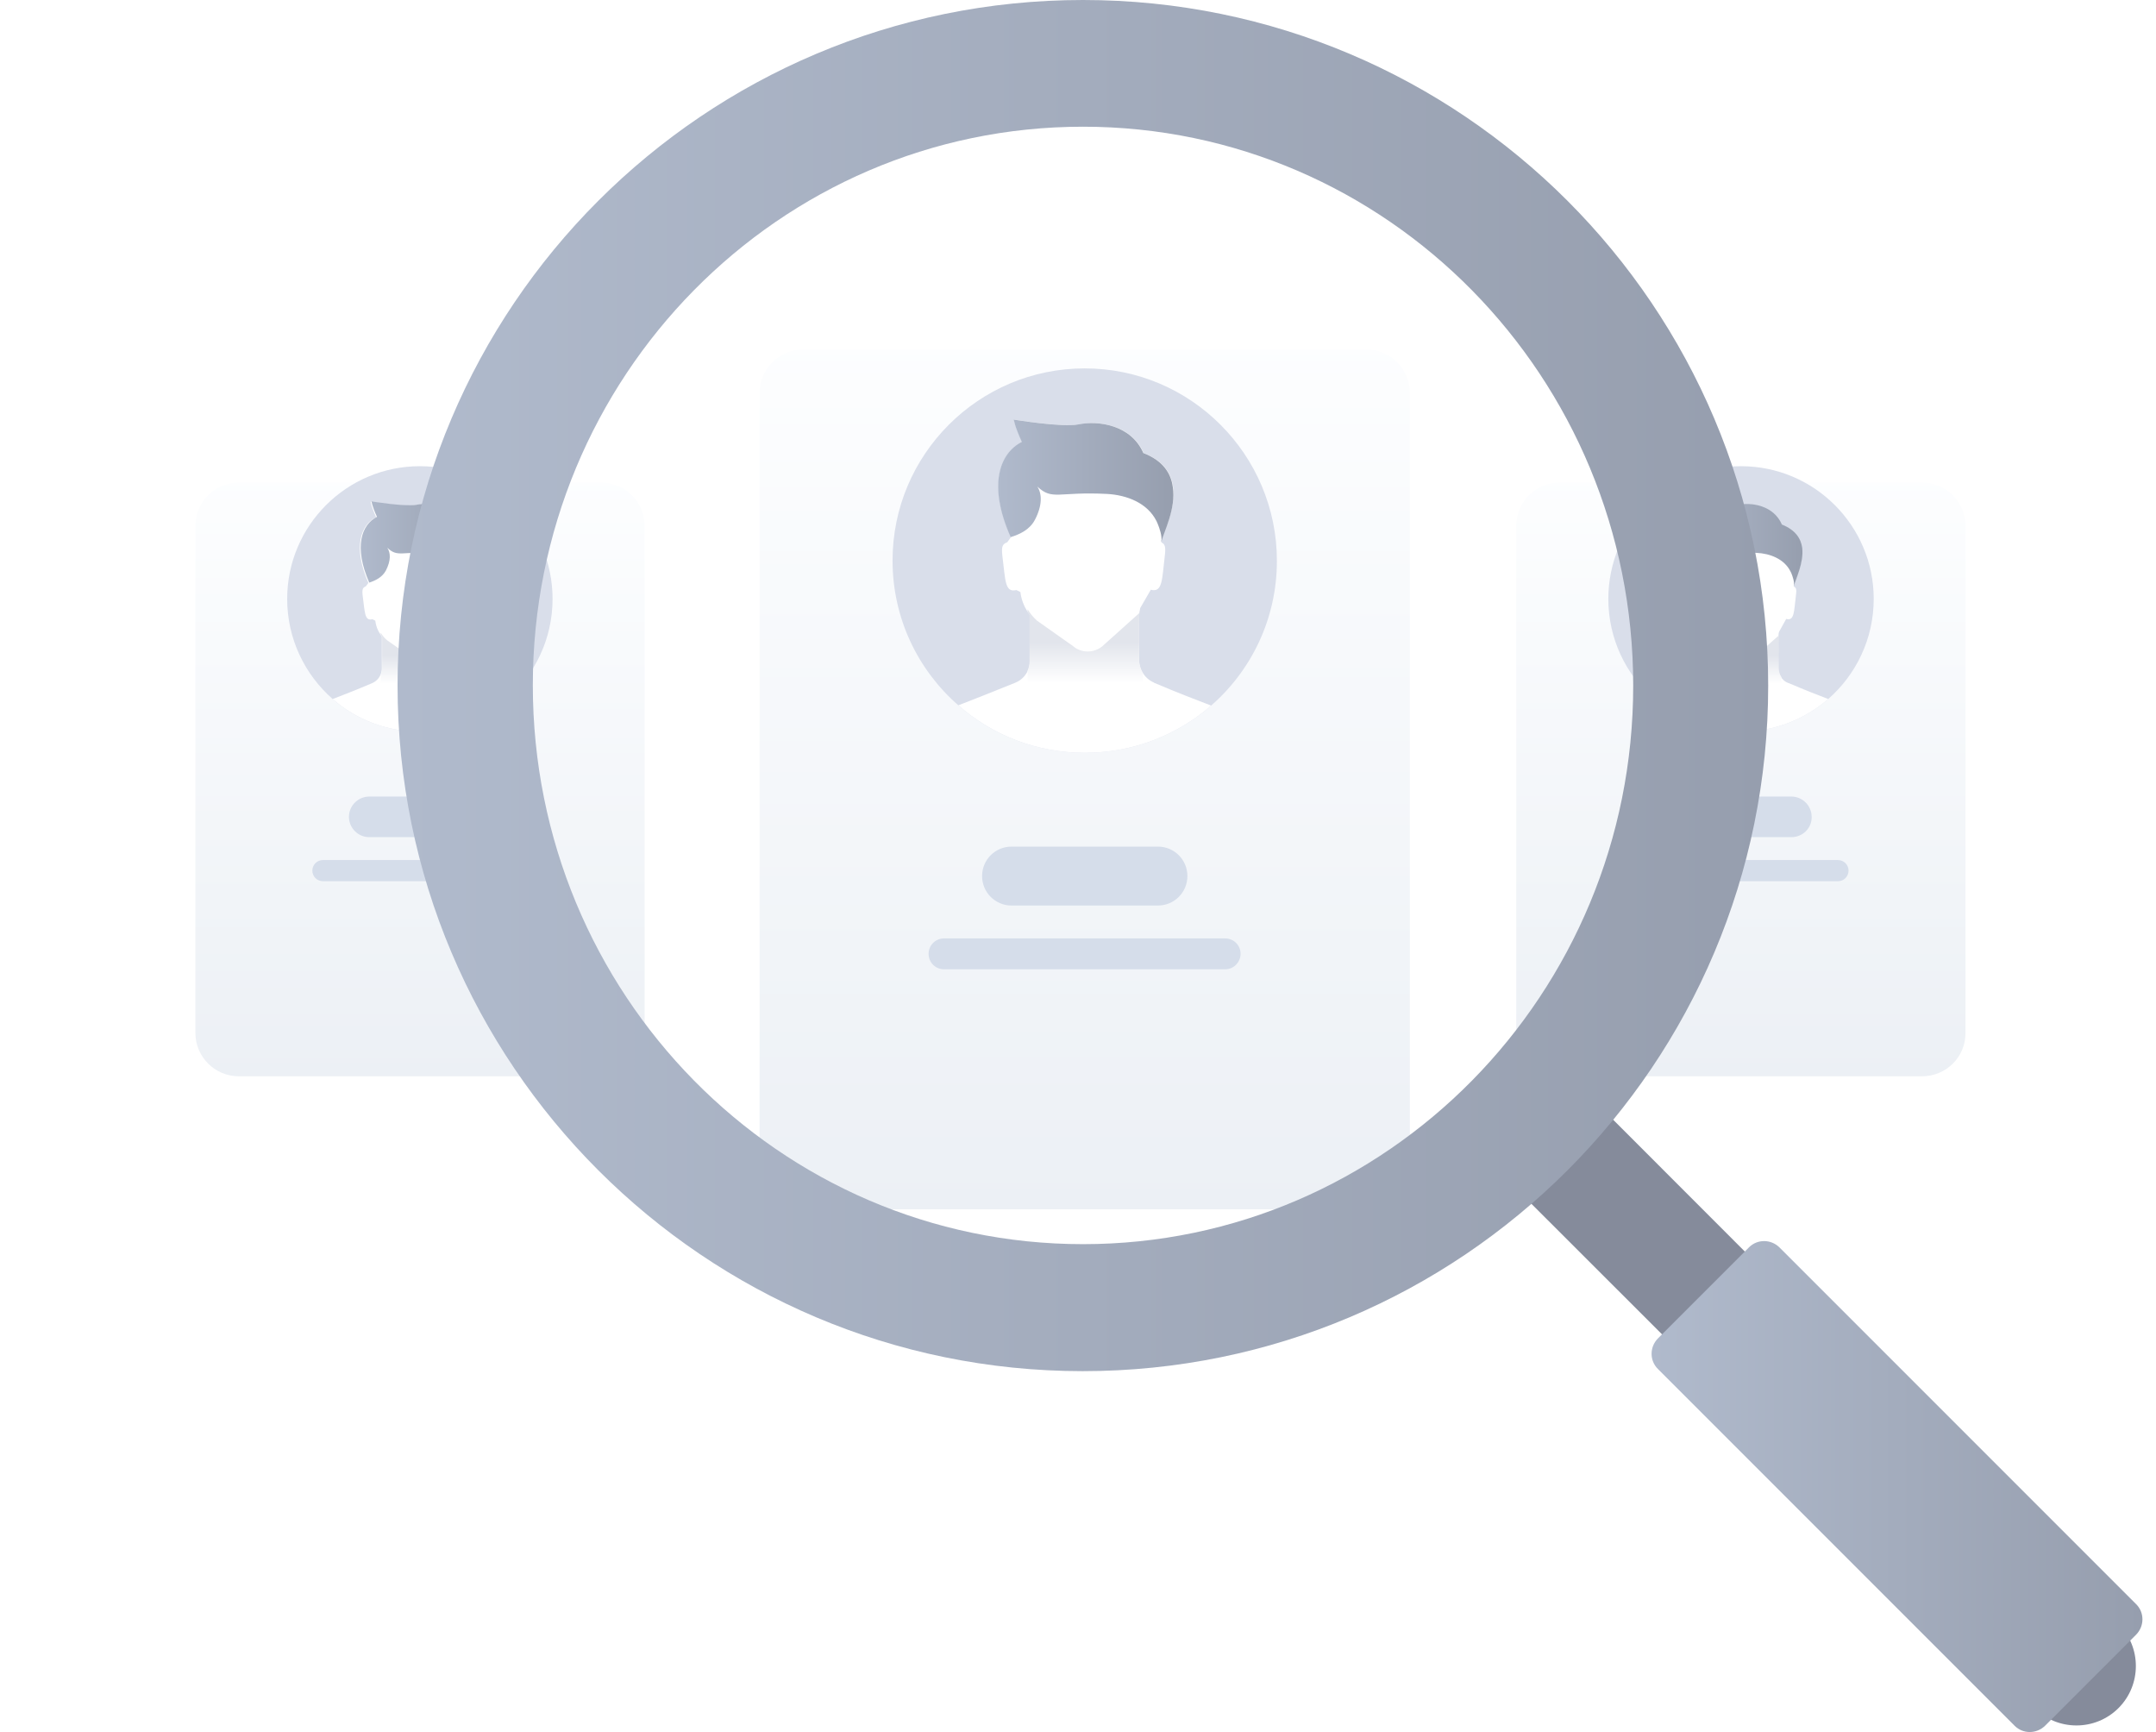 <svg width="249" height="200" viewBox="0 0 249 200" fill="none" xmlns="http://www.w3.org/2000/svg">
<g filter="url(#filter0_d_240_6213)">
<path d="M157.809 128.638H92.747C89.972 128.638 87.727 126.392 87.727 123.618V34.381C87.727 31.606 89.972 29.36 92.747 29.36H157.809C160.583 29.36 162.829 31.606 162.829 34.381V123.618C162.829 126.392 160.583 128.638 157.809 128.638Z" fill="url(#paint0_linear_240_6213)"/>
</g>
<path d="M133.733 104.562H116.824C114.941 104.562 113.422 103.042 113.422 101.16C113.422 99.278 114.941 97.758 116.824 97.758H133.733C135.616 97.758 137.135 99.278 137.135 101.16C137.135 103.042 135.616 104.562 133.733 104.562Z" fill="#D5DDEA"/>
<path d="M141.494 111.927H109.029C108.038 111.927 107.245 111.134 107.245 110.143C107.245 109.152 108.038 108.36 109.029 108.36H141.494C142.484 108.36 143.277 109.152 143.277 110.143C143.277 111.101 142.484 111.927 141.494 111.927Z" fill="#D5DDEA"/>
<path d="M147.471 64.765C147.471 71.436 144.531 77.414 139.874 81.476C135.977 84.878 130.858 86.926 125.277 86.926C119.695 86.926 114.576 84.878 110.679 81.443C106.022 77.381 103.083 71.403 103.083 64.732C103.083 52.479 113.024 42.538 125.277 42.538C137.53 42.538 147.471 52.512 147.471 64.765Z" fill="#D9DEEA"/>
<path d="M139.876 81.476C135.979 84.878 130.86 86.926 125.278 86.926C119.697 86.926 114.578 84.878 110.681 81.443C112.299 80.816 114.413 79.99 117.253 78.834C117.913 78.57 118.409 78.075 118.706 77.447C118.871 77.084 118.937 76.72 118.937 76.324V71.007C118.838 70.908 118.772 70.776 118.706 70.677C118.244 69.983 117.946 69.19 117.847 68.365L117.385 68.134C116.031 68.464 116.13 67.011 115.767 64.203C115.635 63.047 115.8 62.816 116.328 62.618L116.758 62.024C114.115 56.079 115.436 52.347 118.046 51.026C117.187 49.143 117.121 48.45 117.121 48.45C117.121 48.45 122.669 49.374 124.552 49.011C126.963 48.516 130.695 49.11 132.082 52.314C134.394 53.206 135.285 54.692 135.484 56.244C135.682 57.697 135.252 59.282 134.823 60.505C134.79 60.603 134.757 60.67 134.724 60.736C134.724 60.769 134.691 60.802 134.691 60.835C134.625 61 134.592 61.132 134.526 61.264C134.493 61.33 134.493 61.396 134.46 61.462C134.427 61.594 134.361 61.726 134.328 61.825C134.328 61.858 134.328 61.858 134.295 61.892C134.262 61.991 134.229 62.09 134.196 62.189C134.162 62.321 134.129 62.42 134.096 62.519C134.129 62.552 134.129 62.618 134.162 62.651C134.526 62.816 134.658 63.147 134.526 64.17C134.196 66.846 134.295 68.464 132.907 68.1L131.685 70.214C131.652 70.445 131.619 70.578 131.586 70.71C131.553 71.106 131.553 71.899 131.553 76.258C131.553 76.787 131.719 77.282 131.983 77.711C132.28 78.174 132.709 78.57 133.238 78.801C133.238 78.801 133.271 78.801 133.271 78.834C136.144 80.056 138.258 80.849 139.876 81.476Z" fill="white"/>
<path d="M134.128 62.552C134.227 61.892 133.93 61.033 133.699 60.471C133.666 60.372 133.6 60.273 133.567 60.174C132.51 58.061 130.132 57.169 127.886 57.037C122.14 56.739 121.578 57.829 119.795 56.178C120.356 57.004 120.389 58.358 119.531 60.009C118.936 61.165 117.78 61.694 116.723 62.024C114.081 56.079 115.402 52.347 118.011 51.026C117.153 49.143 117.087 48.45 117.087 48.45C117.087 48.45 122.635 49.375 124.518 49.011C126.928 48.516 130.66 49.11 132.048 52.314C134.359 53.206 135.251 54.692 135.449 56.244C135.846 58.721 134.392 61.462 134.128 62.552Z" fill="url(#paint1_linear_240_6213)"/>
<path d="M132.017 77.777V78.801H118.674V77.447C118.839 77.084 118.905 76.72 118.905 76.324V71.007C118.806 70.908 118.74 70.776 118.674 70.677V70.346C118.971 70.842 119.334 71.271 119.764 71.667L123.925 74.607C124.883 75.432 126.303 75.432 127.294 74.64L131.191 71.139C131.323 71.04 131.455 70.908 131.587 70.776C131.554 71.172 131.554 71.965 131.554 76.324C131.62 76.853 131.752 77.348 132.017 77.777Z" fill="url(#paint2_linear_240_6213)"/>
<g filter="url(#filter1_d_240_6213)">
<path d="M69.43 113.281H27.585C24.811 113.281 22.565 111.035 22.565 108.261V49.738C22.565 46.964 24.811 44.718 27.585 44.718H69.43C72.204 44.718 74.45 46.964 74.45 49.738V108.294C74.45 111.068 72.204 113.281 69.43 113.281Z" fill="url(#paint3_linear_240_6213)"/>
</g>
<path d="M54.337 96.668H42.646C41.358 96.668 40.301 95.612 40.301 94.324C40.301 93.035 41.358 91.979 42.646 91.979H54.337C55.625 91.979 56.682 93.035 56.682 94.324C56.682 95.612 55.625 96.668 54.337 96.668Z" fill="#D5DDEA"/>
<path d="M59.72 101.755H37.295C36.602 101.755 36.073 101.193 36.073 100.533C36.073 99.839 36.635 99.311 37.295 99.311H59.72C60.414 99.311 60.942 99.872 60.942 100.533C60.942 101.193 60.381 101.755 59.72 101.755Z" fill="#D5DDEA"/>
<path d="M63.816 69.157C63.816 73.781 61.768 77.909 58.564 80.717C55.856 83.061 52.355 84.482 48.491 84.482C44.627 84.482 41.093 83.061 38.418 80.717C35.215 77.909 33.167 73.781 33.167 69.157C33.167 60.703 40.036 53.833 48.491 53.833C56.946 53.833 63.816 60.703 63.816 69.157Z" fill="#D9DEEA"/>
<path d="M58.565 80.718C55.857 83.062 52.356 84.483 48.492 84.483C44.628 84.483 41.094 83.062 38.419 80.718C39.542 80.288 40.995 79.727 42.944 78.901C43.406 78.703 43.736 78.373 43.934 77.943C44.033 77.712 44.099 77.448 44.099 77.151V73.485C44.033 73.419 43.967 73.32 43.934 73.254C43.604 72.791 43.406 72.23 43.34 71.668L43.01 71.503C42.085 71.734 42.151 70.711 41.887 68.795C41.788 68.002 41.92 67.837 42.25 67.705L42.547 67.309C40.731 63.181 41.656 60.605 43.439 59.713C42.844 58.425 42.812 57.929 42.812 57.929C42.812 57.929 46.642 58.557 47.964 58.326C49.648 57.995 52.191 58.392 53.149 60.605C54.734 61.232 55.361 62.256 55.494 63.313C55.626 64.337 55.328 65.393 55.064 66.252C55.031 66.318 55.031 66.351 54.998 66.417C54.998 66.45 54.965 66.45 54.965 66.483C54.932 66.582 54.899 66.681 54.866 66.78C54.833 66.813 54.833 66.879 54.8 66.912C54.767 67.012 54.734 67.078 54.701 67.177V67.21C54.668 67.276 54.635 67.342 54.635 67.408C54.602 67.507 54.569 67.573 54.569 67.639C54.602 67.672 54.602 67.705 54.602 67.738C54.866 67.87 54.932 68.068 54.833 68.762C54.602 70.612 54.668 71.734 53.71 71.47L52.885 72.956C52.852 73.121 52.819 73.188 52.819 73.32C52.785 73.584 52.785 74.145 52.785 77.151C52.785 77.514 52.885 77.844 53.083 78.141C53.281 78.472 53.578 78.736 53.941 78.868H53.974C56.022 79.727 57.475 80.288 58.565 80.718Z" fill="white"/>
<path d="M54.635 67.638C54.701 67.176 54.503 66.614 54.338 66.185C54.305 66.119 54.272 66.053 54.239 65.987C53.512 64.534 51.861 63.906 50.309 63.84C46.346 63.642 45.949 64.402 44.727 63.246C45.124 63.84 45.157 64.732 44.562 65.888C44.133 66.68 43.34 67.044 42.647 67.275C40.83 63.147 41.755 60.571 43.538 59.679C42.944 58.391 42.911 57.895 42.911 57.895C42.911 57.895 46.742 58.523 48.063 58.292C49.747 57.961 52.291 58.358 53.248 60.571C54.834 61.198 55.461 62.222 55.593 63.279C55.791 64.996 54.8 66.879 54.635 67.638Z" fill="url(#paint4_linear_240_6213)"/>
<path d="M53.181 78.174V78.9H43.967V77.942C44.066 77.711 44.132 77.447 44.132 77.15V73.484C44.066 73.418 44 73.319 43.967 73.253V73.054C44.165 73.385 44.429 73.715 44.726 73.946L47.6 75.961C48.26 76.522 49.251 76.555 49.945 75.994L52.653 73.583C52.752 73.517 52.851 73.418 52.917 73.319C52.884 73.583 52.884 74.144 52.884 77.15C52.884 77.513 52.983 77.876 53.181 78.174Z" fill="url(#paint5_linear_240_6213)"/>
<g filter="url(#filter2_d_240_6213)">
<path d="M221.979 113.281H180.134C177.36 113.281 175.114 111.035 175.114 108.261V49.738C175.114 46.964 177.36 44.718 180.134 44.718H221.979C224.753 44.718 226.999 46.964 226.999 49.738V108.294C226.999 111.068 224.753 113.281 221.979 113.281Z" fill="url(#paint6_linear_240_6213)"/>
</g>
<path d="M206.886 96.668H195.194C193.906 96.668 192.85 95.612 192.85 94.324C192.85 93.035 193.906 91.979 195.194 91.979H206.886C208.174 91.979 209.231 93.035 209.231 94.324C209.264 95.612 208.207 96.668 206.886 96.668Z" fill="#D5DDEA"/>
<path d="M212.269 101.755H189.844C189.15 101.755 188.622 101.193 188.622 100.533C188.622 99.839 189.184 99.311 189.844 99.311H212.269C212.963 99.311 213.491 99.872 213.491 100.533C213.491 101.193 212.963 101.755 212.269 101.755Z" fill="#D5DDEA"/>
<path d="M216.398 69.157C216.398 73.781 214.35 77.909 211.146 80.717C208.438 83.061 204.937 84.482 201.073 84.482C197.209 84.482 193.675 83.061 191 80.717C187.797 77.909 185.749 73.781 185.749 69.157C185.749 60.703 192.619 53.833 201.073 53.833C209.528 53.833 216.398 60.703 216.398 69.157Z" fill="#D9DEEA"/>
<path d="M211.146 80.718C208.438 83.062 204.937 84.483 201.073 84.483C197.209 84.483 193.675 83.062 191 80.718C192.123 80.288 193.576 79.727 195.525 78.901C195.987 78.703 196.317 78.373 196.515 77.943C196.615 77.712 196.681 77.448 196.681 77.151V73.485C196.615 73.419 196.548 73.32 196.515 73.254C196.185 72.791 195.987 72.23 195.921 71.668L195.591 71.503C194.666 71.734 194.732 70.711 194.468 68.795C194.369 68.002 194.501 67.837 194.831 67.705L195.128 67.309C193.312 63.181 194.237 60.605 196.02 59.713C195.426 58.425 195.393 57.929 195.393 57.929C195.393 57.929 199.224 58.557 200.545 58.326C202.229 57.995 204.772 58.392 205.73 60.605C207.315 61.232 207.943 62.256 208.075 63.313C208.207 64.337 207.91 65.393 207.645 66.252C207.612 66.318 207.612 66.351 207.579 66.417C207.579 66.45 207.546 66.45 207.546 66.483C207.513 66.582 207.48 66.681 207.447 66.78C207.414 66.813 207.414 66.879 207.381 66.912C207.348 67.012 207.315 67.078 207.282 67.177V67.21C207.249 67.276 207.216 67.342 207.216 67.408C207.183 67.507 207.15 67.573 207.15 67.639C207.183 67.672 207.183 67.705 207.183 67.738C207.447 67.87 207.513 68.068 207.414 68.762C207.183 70.612 207.249 71.734 206.291 71.47L205.466 72.956C205.433 73.121 205.4 73.188 205.4 73.32C205.367 73.584 205.367 74.145 205.367 77.151C205.367 77.514 205.466 77.844 205.664 78.141C205.862 78.472 206.159 78.736 206.522 78.868H206.555C208.57 79.727 210.023 80.288 211.146 80.718Z" fill="white"/>
<path d="M207.183 67.638C207.249 67.176 207.051 66.614 206.886 66.185C206.853 66.119 206.82 66.053 206.787 65.987C206.06 64.534 204.409 63.906 202.857 63.84C198.894 63.642 198.497 64.402 197.275 63.246C197.672 63.84 197.705 64.732 197.11 65.888C196.681 66.68 195.888 67.044 195.195 67.275C193.378 63.147 194.303 60.571 196.086 59.679C195.492 58.391 195.459 57.895 195.459 57.895C195.459 57.895 199.29 58.523 200.611 58.292C202.295 57.961 204.838 58.358 205.796 60.571C207.381 61.198 208.009 62.222 208.141 63.279C208.339 64.996 207.381 66.879 207.183 67.638Z" fill="url(#paint7_linear_240_6213)"/>
<path d="M205.729 78.174V78.9H196.515V77.942C196.614 77.711 196.68 77.447 196.68 77.15V73.484C196.614 73.418 196.548 73.319 196.515 73.253V73.054C196.713 73.385 196.977 73.715 197.274 73.946L200.148 75.961C200.808 76.522 201.799 76.555 202.492 75.994L205.201 73.583C205.3 73.517 205.399 73.418 205.465 73.319C205.432 73.583 205.432 74.144 205.432 77.15C205.432 77.513 205.531 77.876 205.729 78.174Z" fill="url(#paint8_linear_240_6213)"/>
<path d="M214.152 176.262L172.373 134.517L181.951 124.939L223.696 166.717L214.152 176.262Z" fill="#858B9B"/>
<path d="M234.958 197.234L202.922 165.198C200.247 162.523 200.247 158.164 202.922 155.488C205.598 152.813 209.957 152.813 212.632 155.488L244.668 187.524C247.343 190.199 247.343 194.559 244.668 197.234C241.993 199.909 237.633 199.909 234.958 197.234Z" fill="#858B9B"/>
<path d="M232.679 199.282L191.462 158.065C190.505 157.107 190.505 155.555 191.462 154.564L201.998 144.028C202.956 143.071 204.508 143.071 205.499 144.028L246.716 185.245C247.673 186.203 247.673 187.755 246.716 188.746L236.18 199.282C235.189 200.239 233.637 200.239 232.679 199.282Z" fill="url(#paint9_linear_240_6213)"/>
<path d="M125.079 0C81.352 0 45.915 35.437 45.915 79.164C45.915 122.858 81.352 158.329 125.046 158.329C168.773 158.329 204.211 122.891 204.211 79.164C204.211 35.437 168.773 0 125.079 0ZM125.079 143.665C89.972 143.665 61.537 114.767 61.537 79.131C61.537 43.496 89.972 14.631 125.079 14.631C160.187 14.631 188.622 43.529 188.622 79.164C188.622 114.8 160.154 143.665 125.079 143.665Z" fill="url(#paint10_linear_240_6213)"/>
<defs>
<filter id="filter0_d_240_6213" x="65.727" y="18.36" width="119.103" height="143.278" filterUnits="userSpaceOnUse" color-interpolation-filters="sRGB">
<feFlood flood-opacity="0" result="BackgroundImageFix"/>
<feColorMatrix in="SourceAlpha" type="matrix" values="0 0 0 0 0 0 0 0 0 0 0 0 0 0 0 0 0 0 127 0" result="hardAlpha"/>
<feOffset dy="11"/>
<feGaussianBlur stdDeviation="11"/>
<feColorMatrix type="matrix" values="0 0 0 0 0.398 0 0 0 0 0.477 0 0 0 0 0.575 0 0 0 0.27 0"/>
<feBlend mode="normal" in2="BackgroundImageFix" result="effect1_dropShadow_240_6213"/>
<feBlend mode="normal" in="SourceGraphic" in2="effect1_dropShadow_240_6213" result="shape"/>
</filter>
<filter id="filter1_d_240_6213" x="0.565" y="33.718" width="95.885" height="112.563" filterUnits="userSpaceOnUse" color-interpolation-filters="sRGB">
<feFlood flood-opacity="0" result="BackgroundImageFix"/>
<feColorMatrix in="SourceAlpha" type="matrix" values="0 0 0 0 0 0 0 0 0 0 0 0 0 0 0 0 0 0 127 0" result="hardAlpha"/>
<feOffset dy="11"/>
<feGaussianBlur stdDeviation="11"/>
<feColorMatrix type="matrix" values="0 0 0 0 0.398 0 0 0 0 0.477 0 0 0 0 0.575 0 0 0 0.27 0"/>
<feBlend mode="normal" in2="BackgroundImageFix" result="effect1_dropShadow_240_6213"/>
<feBlend mode="normal" in="SourceGraphic" in2="effect1_dropShadow_240_6213" result="shape"/>
</filter>
<filter id="filter2_d_240_6213" x="153.114" y="33.718" width="95.885" height="112.563" filterUnits="userSpaceOnUse" color-interpolation-filters="sRGB">
<feFlood flood-opacity="0" result="BackgroundImageFix"/>
<feColorMatrix in="SourceAlpha" type="matrix" values="0 0 0 0 0 0 0 0 0 0 0 0 0 0 0 0 0 0 127 0" result="hardAlpha"/>
<feOffset dy="11"/>
<feGaussianBlur stdDeviation="11"/>
<feColorMatrix type="matrix" values="0 0 0 0 0.398 0 0 0 0 0.477 0 0 0 0 0.575 0 0 0 0.27 0"/>
<feBlend mode="normal" in2="BackgroundImageFix" result="effect1_dropShadow_240_6213"/>
<feBlend mode="normal" in="SourceGraphic" in2="effect1_dropShadow_240_6213" result="shape"/>
</filter>
<linearGradient id="paint0_linear_240_6213" x1="125.253" y1="27.064" x2="125.253" y2="129.708" gradientUnits="userSpaceOnUse">
<stop stop-color="#FDFEFF"/>
<stop offset="0.996" stop-color="#ECF0F5"/>
</linearGradient>
<linearGradient id="paint1_linear_240_6213" x1="115.272" y1="55.502" x2="135.521" y2="55.502" gradientUnits="userSpaceOnUse">
<stop stop-color="#B0BACC"/>
<stop offset="1" stop-color="#969EAE"/>
</linearGradient>
<linearGradient id="paint2_linear_240_6213" x1="125.349" y1="78.853" x2="125.349" y2="74.195" gradientUnits="userSpaceOnUse">
<stop stop-color="white"/>
<stop offset="1" stop-color="#E2E5EC"/>
</linearGradient>
<linearGradient id="paint3_linear_240_6213" x1="48.491" y1="43.132" x2="48.491" y2="114.02" gradientUnits="userSpaceOnUse">
<stop stop-color="#FDFEFF"/>
<stop offset="0.996" stop-color="#ECF0F5"/>
</linearGradient>
<linearGradient id="paint4_linear_240_6213" x1="41.654" y1="62.768" x2="55.622" y2="62.768" gradientUnits="userSpaceOnUse">
<stop stop-color="#B0BACC"/>
<stop offset="1" stop-color="#969EAE"/>
</linearGradient>
<linearGradient id="paint5_linear_240_6213" x1="48.577" y1="78.936" x2="48.577" y2="75.715" gradientUnits="userSpaceOnUse">
<stop stop-color="white"/>
<stop offset="1" stop-color="#E2E5EC"/>
</linearGradient>
<linearGradient id="paint6_linear_240_6213" x1="201.04" y1="43.132" x2="201.04" y2="114.02" gradientUnits="userSpaceOnUse">
<stop stop-color="#FDFEFF"/>
<stop offset="0.996" stop-color="#ECF0F5"/>
</linearGradient>
<linearGradient id="paint7_linear_240_6213" x1="194.202" y1="62.768" x2="208.17" y2="62.768" gradientUnits="userSpaceOnUse">
<stop stop-color="#B0BACC"/>
<stop offset="1" stop-color="#969EAE"/>
</linearGradient>
<linearGradient id="paint8_linear_240_6213" x1="201.125" y1="78.936" x2="201.125" y2="75.715" gradientUnits="userSpaceOnUse">
<stop stop-color="white"/>
<stop offset="1" stop-color="#E2E5EC"/>
</linearGradient>
<linearGradient id="paint9_linear_240_6213" x1="190.718" y1="171.661" x2="247.444" y2="171.661" gradientUnits="userSpaceOnUse">
<stop stop-color="#B0BACC"/>
<stop offset="1" stop-color="#969EAE"/>
</linearGradient>
<linearGradient id="paint10_linear_240_6213" x1="45.843" y1="79.182" x2="204.24" y2="79.182" gradientUnits="userSpaceOnUse">
<stop stop-color="#B0BACC"/>
<stop offset="1" stop-color="#969EAE"/>
</linearGradient>
</defs>
</svg>
